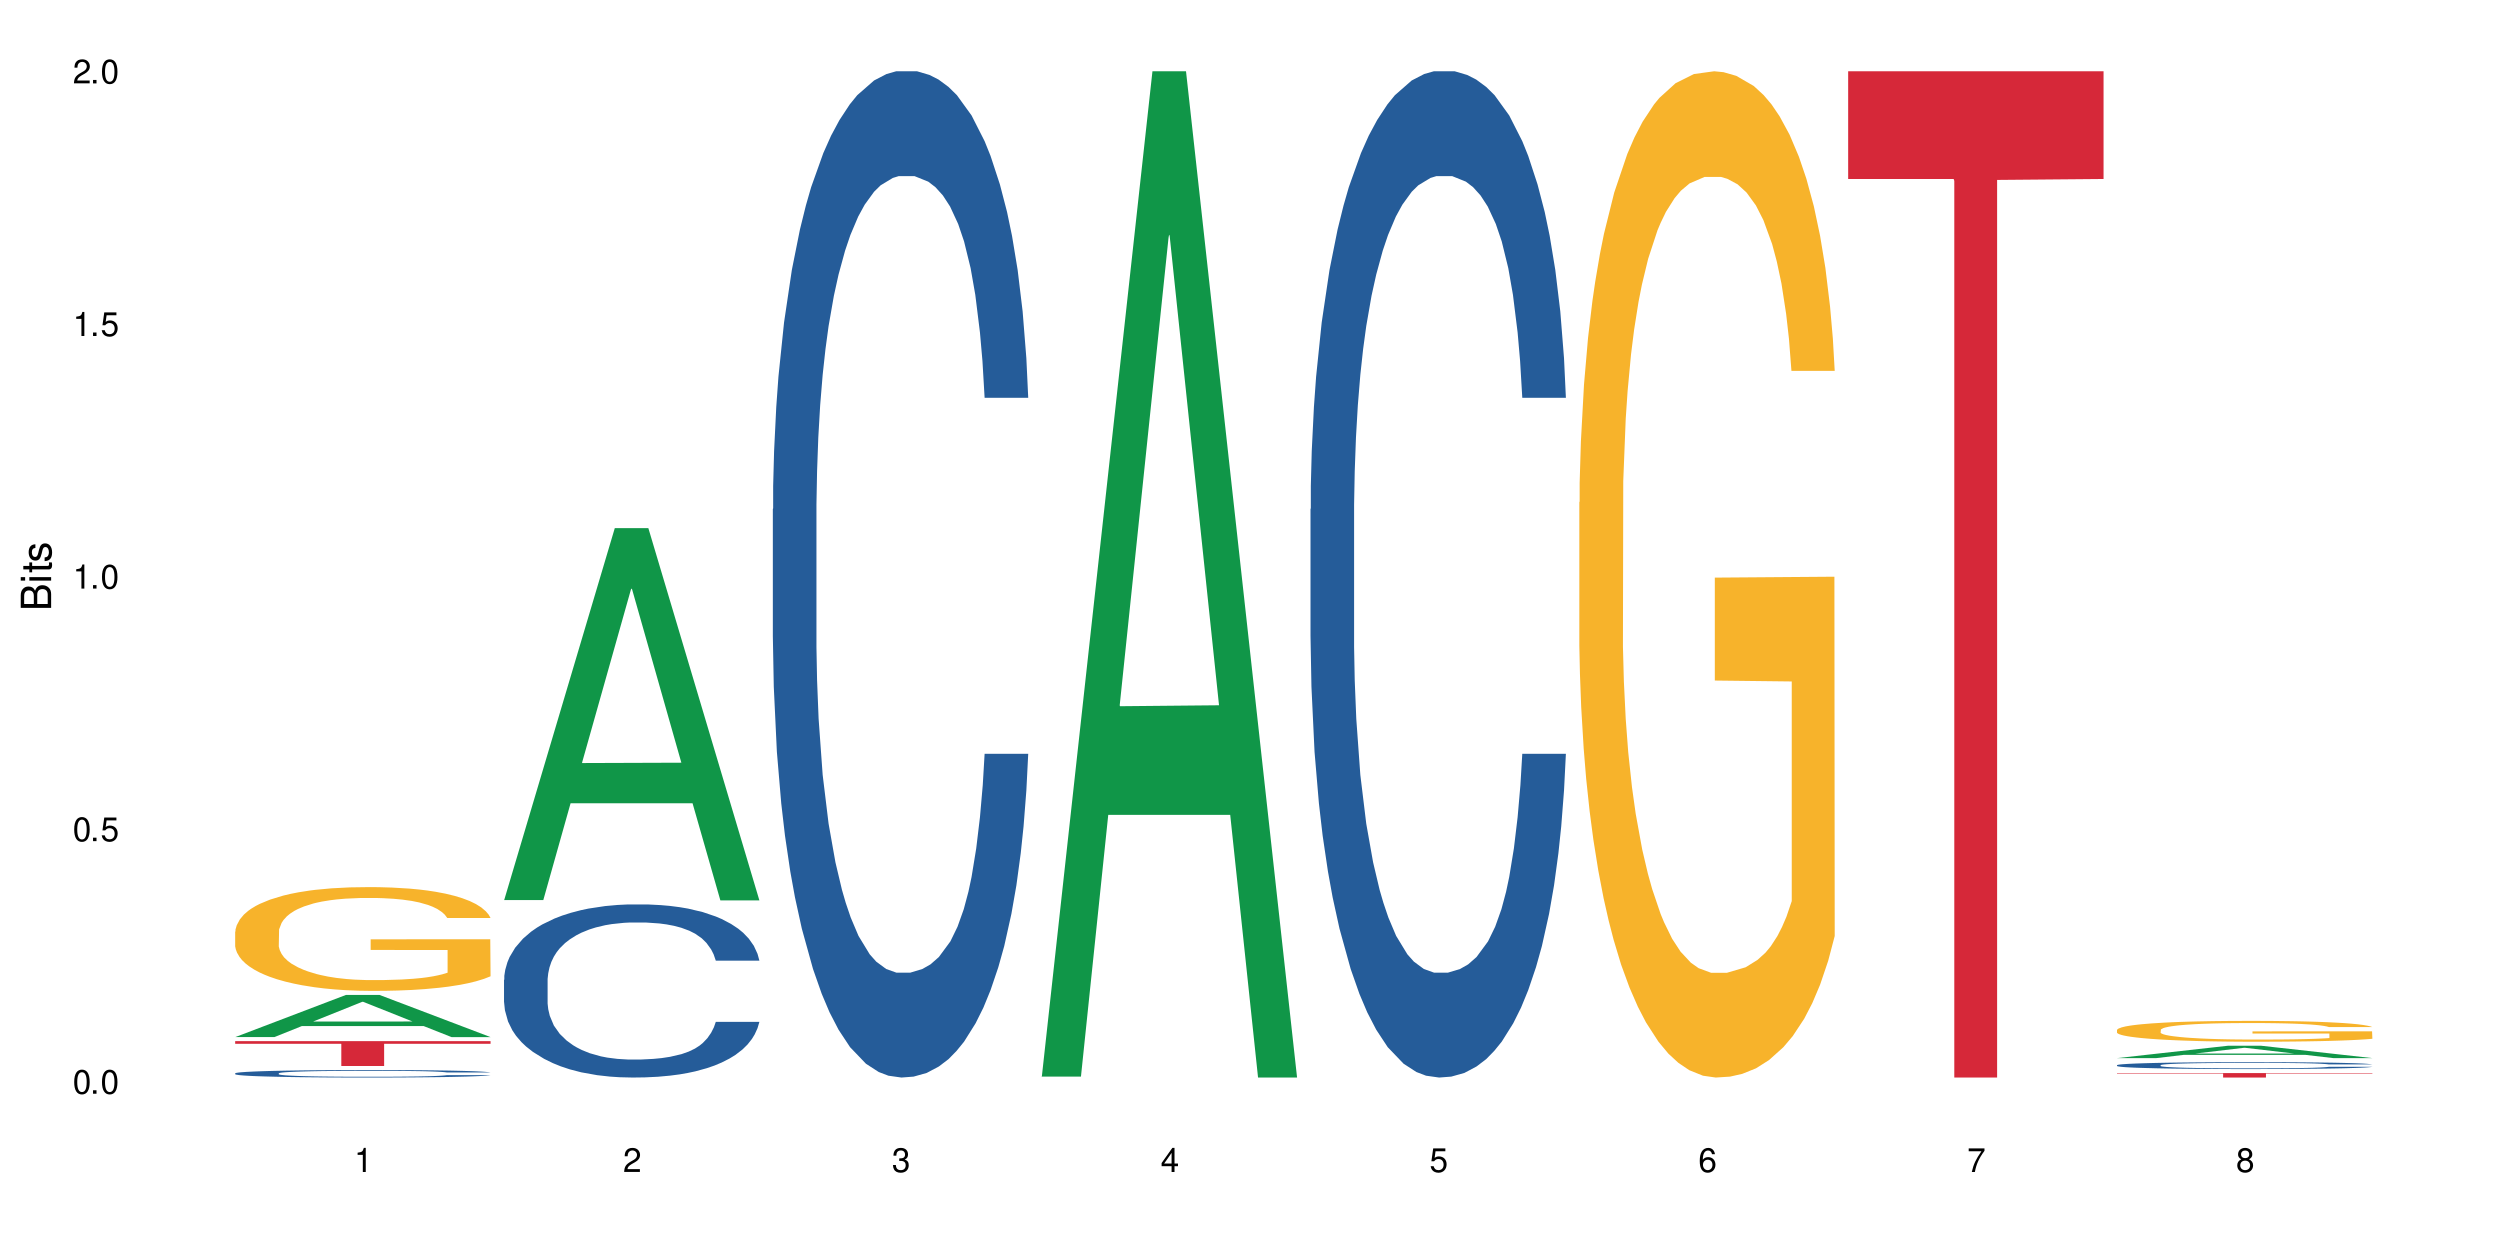 <?xml version="1.0" encoding="UTF-8"?>
<svg xmlns="http://www.w3.org/2000/svg" xmlns:xlink="http://www.w3.org/1999/xlink" width="720" height="360" viewBox="0 0 720 360">
<defs>
<g>
<g id="glyph-0-0">
</g>
<g id="glyph-0-1">
<path d="M 2.641 -6.938 C 2 -6.938 1.422 -6.656 1.078 -6.172 C 0.641 -5.562 0.406 -4.641 0.406 -3.359 C 0.406 -1.016 1.188 0.219 2.641 0.219 C 4.078 0.219 4.859 -1.016 4.859 -3.297 C 4.859 -4.641 4.656 -5.547 4.203 -6.172 C 3.844 -6.656 3.281 -6.938 2.641 -6.938 Z M 2.641 -6.188 C 3.547 -6.188 4 -5.25 4 -3.375 C 4 -1.406 3.562 -0.484 2.625 -0.484 C 1.734 -0.484 1.281 -1.438 1.281 -3.344 C 1.281 -5.25 1.734 -6.188 2.641 -6.188 Z M 2.641 -6.188 "/>
</g>
<g id="glyph-0-2">
<path d="M 1.828 -1 L 0.828 -1 L 0.828 0 L 1.828 0 Z M 1.828 -1 "/>
</g>
<g id="glyph-0-3">
<path d="M 4.562 -6.797 L 1.062 -6.797 L 0.547 -3.094 L 1.328 -3.094 C 1.719 -3.562 2.047 -3.734 2.578 -3.734 C 3.484 -3.734 4.062 -3.109 4.062 -2.094 C 4.062 -1.125 3.484 -0.531 2.578 -0.531 C 1.828 -0.531 1.375 -0.906 1.188 -1.672 L 0.328 -1.672 C 0.453 -1.109 0.547 -0.844 0.75 -0.594 C 1.125 -0.078 1.828 0.219 2.594 0.219 C 3.969 0.219 4.922 -0.781 4.922 -2.219 C 4.922 -3.562 4.031 -4.484 2.719 -4.484 C 2.25 -4.484 1.859 -4.359 1.469 -4.062 L 1.734 -5.969 L 4.562 -5.969 Z M 4.562 -6.797 "/>
</g>
<g id="glyph-0-4">
<path d="M 2.484 -4.938 L 2.484 0 L 3.328 0 L 3.328 -6.938 L 2.766 -6.938 C 2.469 -5.875 2.281 -5.734 0.984 -5.562 L 0.984 -4.938 Z M 2.484 -4.938 "/>
</g>
<g id="glyph-0-5">
<path d="M 4.859 -0.828 L 1.281 -0.828 C 1.359 -1.406 1.672 -1.781 2.5 -2.281 L 3.469 -2.828 C 4.406 -3.344 4.906 -4.062 4.906 -4.906 C 4.906 -5.484 4.672 -6.031 4.266 -6.406 C 3.859 -6.766 3.375 -6.938 2.719 -6.938 C 1.859 -6.938 1.219 -6.625 0.844 -6.031 C 0.609 -5.672 0.5 -5.234 0.484 -4.531 L 1.328 -4.531 C 1.359 -5.016 1.406 -5.281 1.531 -5.516 C 1.75 -5.938 2.188 -6.203 2.703 -6.203 C 3.469 -6.203 4.031 -5.641 4.031 -4.891 C 4.031 -4.344 3.719 -3.859 3.125 -3.516 L 2.234 -3 C 0.812 -2.172 0.406 -1.531 0.328 -0.016 L 4.859 -0.016 Z M 4.859 -0.828 "/>
</g>
<g id="glyph-0-6">
<path d="M 2.125 -3.188 L 2.578 -3.188 C 3.5 -3.188 3.984 -2.766 3.984 -1.922 C 3.984 -1.062 3.469 -0.531 2.594 -0.531 C 1.656 -0.531 1.203 -1 1.156 -2.016 L 0.312 -2.016 C 0.344 -1.453 0.438 -1.094 0.609 -0.781 C 0.953 -0.109 1.625 0.219 2.547 0.219 C 3.953 0.219 4.859 -0.625 4.859 -1.938 C 4.859 -2.828 4.516 -3.297 3.703 -3.594 C 4.344 -3.844 4.656 -4.328 4.656 -5.031 C 4.656 -6.219 3.875 -6.938 2.578 -6.938 C 1.203 -6.938 0.484 -6.172 0.453 -4.703 L 1.297 -4.703 C 1.312 -5.125 1.344 -5.359 1.453 -5.578 C 1.641 -5.969 2.062 -6.203 2.594 -6.203 C 3.344 -6.203 3.797 -5.75 3.797 -5 C 3.797 -4.516 3.609 -4.219 3.25 -4.047 C 3.016 -3.953 2.703 -3.922 2.125 -3.906 Z M 2.125 -3.188 "/>
</g>
<g id="glyph-0-7">
<path d="M 3.141 -1.672 L 3.141 0 L 3.984 0 L 3.984 -1.672 L 4.984 -1.672 L 4.984 -2.438 L 3.984 -2.438 L 3.984 -6.938 L 3.359 -6.938 L 0.266 -2.578 L 0.266 -1.672 Z M 3.141 -2.438 L 1 -2.438 L 3.141 -5.5 Z M 3.141 -2.438 "/>
</g>
<g id="glyph-0-8">
<path d="M 4.781 -5.125 C 4.609 -6.266 3.891 -6.938 2.844 -6.938 C 2.094 -6.938 1.422 -6.578 1.031 -5.953 C 0.594 -5.266 0.406 -4.422 0.406 -3.172 C 0.406 -2 0.578 -1.25 0.984 -0.641 C 1.359 -0.078 1.953 0.219 2.703 0.219 C 3.984 0.219 4.922 -0.75 4.922 -2.094 C 4.922 -3.375 4.062 -4.281 2.844 -4.281 C 2.172 -4.281 1.641 -4.031 1.281 -3.516 C 1.281 -5.234 1.828 -6.188 2.797 -6.188 C 3.391 -6.188 3.797 -5.797 3.938 -5.125 Z M 2.734 -3.531 C 3.547 -3.531 4.062 -2.953 4.062 -2.031 C 4.062 -1.156 3.484 -0.531 2.703 -0.531 C 1.922 -0.531 1.328 -1.188 1.328 -2.078 C 1.328 -2.938 1.906 -3.531 2.734 -3.531 Z M 2.734 -3.531 "/>
</g>
<g id="glyph-0-9">
<path d="M 4.984 -6.797 L 0.438 -6.797 L 0.438 -5.969 L 4.109 -5.969 C 2.5 -3.656 1.828 -2.234 1.328 0 L 2.219 0 C 2.594 -2.172 3.453 -4.047 4.984 -6.094 Z M 4.984 -6.797 "/>
</g>
<g id="glyph-0-10">
<path d="M 3.75 -3.656 C 4.469 -4.094 4.688 -4.438 4.688 -5.078 C 4.688 -6.172 3.844 -6.938 2.641 -6.938 C 1.438 -6.938 0.594 -6.172 0.594 -5.094 C 0.594 -4.438 0.812 -4.094 1.516 -3.656 C 0.734 -3.266 0.359 -2.703 0.359 -1.922 C 0.359 -0.656 1.281 0.219 2.641 0.219 C 3.984 0.219 4.922 -0.656 4.922 -1.922 C 4.922 -2.703 4.531 -3.266 3.75 -3.656 Z M 2.641 -6.188 C 3.359 -6.188 3.812 -5.75 3.812 -5.062 C 3.812 -4.406 3.344 -3.984 2.641 -3.984 C 1.922 -3.984 1.453 -4.406 1.453 -5.078 C 1.453 -5.75 1.922 -6.188 2.641 -6.188 Z M 2.641 -3.266 C 3.484 -3.266 4.062 -2.719 4.062 -1.906 C 4.062 -1.078 3.484 -0.531 2.625 -0.531 C 1.797 -0.531 1.219 -1.094 1.219 -1.906 C 1.219 -2.719 1.781 -3.266 2.641 -3.266 Z M 2.641 -3.266 "/>
</g>
<g id="glyph-1-0">
</g>
<g id="glyph-1-1">
<path d="M 0 -0.953 L 0 -4.891 C 0 -5.719 -0.234 -6.344 -0.734 -6.797 C -1.188 -7.234 -1.812 -7.469 -2.5 -7.469 C -3.547 -7.469 -4.188 -7 -4.625 -5.875 C -4.984 -6.688 -5.625 -7.094 -6.531 -7.094 C -7.172 -7.094 -7.734 -6.859 -8.141 -6.391 C -8.562 -5.922 -8.75 -5.344 -8.75 -4.5 L -8.75 -0.953 Z M -4.984 -2.062 L -7.766 -2.062 L -7.766 -4.219 C -7.766 -4.844 -7.688 -5.203 -7.453 -5.5 C -7.219 -5.812 -6.859 -5.969 -6.375 -5.969 C -5.891 -5.969 -5.531 -5.812 -5.297 -5.5 C -5.062 -5.203 -4.984 -4.844 -4.984 -4.219 Z M -0.984 -2.062 L -4 -2.062 L -4 -4.781 C -4 -5.766 -3.438 -6.359 -2.484 -6.359 C -1.547 -6.359 -0.984 -5.766 -0.984 -4.781 Z M -0.984 -2.062 "/>
</g>
<g id="glyph-1-2">
<path d="M -6.281 -1.797 L -6.281 -0.797 L 0 -0.797 L 0 -1.797 Z M -8.75 -1.797 L -8.75 -0.797 L -7.484 -0.797 L -7.484 -1.797 Z M -8.75 -1.797 "/>
</g>
<g id="glyph-1-3">
<path d="M -6.281 -3.047 L -6.281 -2.016 L -8.016 -2.016 L -8.016 -1.016 L -6.281 -1.016 L -6.281 -0.172 L -5.469 -0.172 L -5.469 -1.016 L -0.719 -1.016 C -0.078 -1.016 0.281 -1.453 0.281 -2.234 C 0.281 -2.5 0.25 -2.719 0.188 -3.047 L -0.641 -3.047 C -0.609 -2.906 -0.594 -2.766 -0.594 -2.562 C -0.594 -2.141 -0.719 -2.016 -1.156 -2.016 L -5.469 -2.016 L -5.469 -3.047 Z M -6.281 -3.047 "/>
</g>
<g id="glyph-1-4">
<path d="M -4.531 -5.25 C -5.766 -5.25 -6.469 -4.422 -6.469 -2.969 C -6.469 -1.516 -5.719 -0.562 -4.547 -0.562 C -3.562 -0.562 -3.094 -1.062 -2.734 -2.562 L -2.516 -3.484 C -2.344 -4.188 -2.094 -4.469 -1.641 -4.469 C -1.047 -4.469 -0.641 -3.875 -0.641 -3 C -0.641 -2.453 -0.797 -2 -1.062 -1.75 C -1.25 -1.594 -1.422 -1.531 -1.875 -1.469 L -1.875 -0.406 C -0.422 -0.453 0.281 -1.266 0.281 -2.922 C 0.281 -4.5 -0.5 -5.516 -1.719 -5.516 C -2.656 -5.516 -3.172 -4.984 -3.469 -3.734 L -3.703 -2.766 C -3.891 -1.953 -4.156 -1.609 -4.594 -1.609 C -5.188 -1.609 -5.547 -2.125 -5.547 -2.938 C -5.547 -3.75 -5.203 -4.172 -4.531 -4.203 Z M -4.531 -5.25 "/>
</g>
</g>
</defs>
<rect x="-72" y="-36" width="864" height="432" fill="rgb(100%, 100%, 100%)" fill-opacity="1"/>
<path fill-rule="nonzero" fill="rgb(6.275%, 58.824%, 28.235%)" fill-opacity="1" d="M 67.73 298.676 L 67.809 298.664 L 99.637 286.539 L 109.301 286.539 L 141.281 298.688 L 130.047 298.688 L 122.031 295.516 L 86.906 295.516 L 79.047 298.676 L 67.73 298.676 L 90.285 294.203 L 118.809 294.191 L 104.586 288.523 L 104.43 288.516 L 104.27 288.547 L 90.207 294.191 L 90.285 294.203 Z M 67.73 298.676 "/>
<path fill-rule="nonzero" fill="rgb(14.51%, 36.078%, 60%)" fill-opacity="1" d="M 67.73 309.109 L 67.82 309.109 L 67.82 309.062 L 68.09 308.984 L 68.719 308.891 L 69.344 308.824 L 70.961 308.707 L 73.203 308.598 L 75.535 308.508 L 77.238 308.457 L 78.766 308.418 L 82.262 308.344 L 84.504 308.309 L 86.926 308.273 L 89.887 308.238 L 92.039 308.219 L 96.883 308.188 L 100.469 308.176 L 103.25 308.168 L 109.262 308.168 L 112.848 308.176 L 115.449 308.188 L 118.32 308.203 L 120.742 308.219 L 124.957 308.266 L 128.727 308.32 L 130.43 308.352 L 133.121 308.414 L 135.184 308.473 L 136.617 308.523 L 138.234 308.598 L 139.668 308.684 L 140.746 308.785 L 141.281 308.871 L 128.727 308.871 L 128.098 308.793 L 127.379 308.73 L 126.035 308.648 L 124.688 308.594 L 122.805 308.535 L 121.102 308.496 L 118.77 308.461 L 116.707 308.438 L 114.555 308.418 L 112.488 308.406 L 108.543 308.395 L 103.969 308.395 L 102.266 308.398 L 98.766 308.414 L 96.883 308.43 L 94.191 308.457 L 92.309 308.48 L 90.066 308.52 L 88.539 308.555 L 86.656 308.605 L 85.312 308.652 L 83.785 308.715 L 82.891 308.766 L 82.082 308.82 L 81.363 308.887 L 80.828 308.957 L 80.469 309.027 L 80.289 309.102 L 80.289 309.406 L 80.469 309.477 L 80.918 309.562 L 82.082 309.684 L 83.785 309.785 L 85.762 309.871 L 87.645 309.93 L 88.719 309.957 L 90.156 309.988 L 92.398 310.027 L 95.629 310.066 L 97.512 310.082 L 100.383 310.098 L 103.34 310.105 L 107.289 310.105 L 110.785 310.098 L 113.117 310.09 L 115.539 310.074 L 118.859 310.039 L 120.922 310.008 L 122.715 309.969 L 124.062 309.934 L 124.957 309.902 L 126.305 309.84 L 127.379 309.773 L 128.188 309.703 L 128.727 309.637 L 141.281 309.637 L 140.746 309.715 L 139.938 309.793 L 139.129 309.852 L 137.875 309.918 L 136.441 309.98 L 134.375 310.051 L 132.672 310.094 L 130.43 310.145 L 128.367 310.184 L 126.125 310.215 L 122.805 310.254 L 120.652 310.273 L 118.32 310.293 L 115.539 310.309 L 112.043 310.324 L 108.273 310.332 L 104.777 310.332 L 101.008 310.328 L 98.227 310.32 L 94.551 310.305 L 89.977 310.266 L 86.656 310.23 L 84.055 310.191 L 81.812 310.152 L 79.301 310.098 L 76.074 310.012 L 74.098 309.945 L 72.754 309.891 L 71.23 309.812 L 70.152 309.742 L 68.898 309.633 L 68 309.492 L 67.73 309.383 Z M 67.73 309.109 "/>
<path fill-rule="nonzero" fill="rgb(96.863%, 70.196%, 16.863%)" fill-opacity="1" d="M 67.73 268.289 L 67.82 268.262 L 67.82 267.715 L 68.18 266.484 L 69.078 264.793 L 70.242 263.402 L 71.5 262.309 L 72.305 261.734 L 73.652 260.918 L 74.816 260.316 L 77.777 259.09 L 81.543 257.941 L 83.609 257.449 L 85.941 256.988 L 89.258 256.469 L 90.785 256.277 L 95.449 255.84 L 100.738 255.566 L 106.57 255.484 L 109.262 255.512 L 112.938 255.621 L 117.961 255.922 L 120.832 256.195 L 123.074 256.469 L 125.406 256.824 L 128.277 257.367 L 130.969 258.023 L 133.121 258.68 L 135.273 259.496 L 137.066 260.371 L 138.594 261.328 L 139.938 262.473 L 140.746 263.43 L 141.281 264.383 L 128.816 264.383 L 128.098 263.43 L 127.289 262.691 L 125.945 261.789 L 124.598 261.137 L 123.254 260.617 L 120.742 259.906 L 118.59 259.469 L 115.898 259.09 L 113.297 258.844 L 110.336 258.68 L 108.543 258.625 L 103.789 258.625 L 99.484 258.816 L 96.973 259.035 L 95.18 259.254 L 92.668 259.66 L 91.141 259.988 L 90.246 260.207 L 87.555 261.055 L 85.762 261.816 L 84.773 262.336 L 83.52 263.156 L 82.621 263.895 L 81.633 264.984 L 81.098 265.805 L 80.379 267.66 L 80.289 272.574 L 80.559 273.609 L 81.098 274.73 L 81.812 275.715 L 82.891 276.75 L 83.965 277.543 L 85.852 278.605 L 87.465 279.316 L 88.719 279.781 L 91.141 280.52 L 92.129 280.762 L 94.461 281.254 L 96.883 281.637 L 99.844 281.965 L 102.086 282.129 L 105.672 282.266 L 110.246 282.266 L 115.629 282.102 L 119.039 281.883 L 121.371 281.664 L 122.895 281.473 L 124.777 281.172 L 126.125 280.898 L 127.379 280.602 L 128.906 280.137 L 128.906 273.609 L 106.75 273.582 L 106.75 270.527 L 141.195 270.5 L 141.281 281.172 L 139.398 281.91 L 137.066 282.621 L 134.824 283.164 L 132.492 283.629 L 129.176 284.148 L 126.484 284.477 L 122.355 284.859 L 118.59 285.105 L 114.645 285.27 L 111.145 285.348 L 107.02 285.375 L 103.34 285.32 L 99.395 285.16 L 96.254 284.941 L 93.383 284.668 L 90.516 284.312 L 86.926 283.738 L 84.594 283.273 L 82.172 282.703 L 79.75 282.02 L 77.598 281.281 L 76.164 280.707 L 74.727 280.055 L 73.203 279.234 L 71.766 278.305 L 70.691 277.461 L 69.703 276.504 L 68.988 275.605 L 68.27 274.375 L 67.91 273.395 L 67.73 272.547 Z M 67.73 268.289 "/>
<path fill-rule="nonzero" fill="rgb(83.922%, 15.686%, 22.353%)" fill-opacity="1" d="M 67.73 299.852 L 141.281 299.852 L 141.281 300.617 L 110.629 300.621 L 110.629 307.004 L 98.297 307.004 L 98.297 300.629 L 98.117 300.617 L 67.73 300.617 Z M 67.73 299.852 "/>
<path fill-rule="nonzero" fill="rgb(6.275%, 58.824%, 28.235%)" fill-opacity="1" d="M 145.156 259.227 L 145.234 259.125 L 177.059 152.102 L 186.723 152.102 L 218.707 259.324 L 207.469 259.324 L 199.453 231.336 L 164.328 231.336 L 156.469 259.227 L 145.156 259.227 L 167.707 219.758 L 196.23 219.656 L 182.008 169.617 L 181.852 169.52 L 181.695 169.82 L 167.629 219.656 L 167.707 219.758 Z M 145.156 259.227 "/>
<path fill-rule="nonzero" fill="rgb(14.51%, 36.078%, 60%)" fill-opacity="1" d="M 145.156 282.176 L 145.242 282.129 L 145.242 281.039 L 145.512 279.305 L 146.141 277.117 L 146.77 275.617 L 148.383 272.926 L 150.625 270.332 L 152.957 268.324 L 154.664 267.141 L 156.188 266.23 L 159.684 264.543 L 161.93 263.68 L 164.352 262.902 L 167.309 262.129 L 169.461 261.676 L 174.305 260.945 L 177.895 260.625 L 180.676 260.488 L 186.684 260.488 L 190.273 260.672 L 192.875 260.898 L 195.742 261.266 L 198.164 261.676 L 202.383 262.676 L 206.148 263.953 L 207.852 264.68 L 210.543 266.094 L 212.605 267.461 L 214.043 268.645 L 215.656 270.332 L 217.094 272.379 L 218.168 274.703 L 218.707 276.664 L 206.148 276.664 L 205.52 274.84 L 204.805 273.43 L 203.457 271.562 L 202.113 270.238 L 200.23 268.918 L 198.523 268.051 L 196.191 267.188 L 194.129 266.641 L 191.977 266.23 L 189.914 265.957 L 185.969 265.684 L 181.391 265.684 L 179.688 265.773 L 176.191 266.141 L 174.305 266.457 L 171.613 267.098 L 169.73 267.688 L 167.488 268.598 L 165.965 269.375 L 164.082 270.559 L 162.734 271.605 L 161.211 273.109 L 160.312 274.25 L 159.508 275.523 L 158.789 277.027 L 158.25 278.621 L 157.891 280.309 L 157.711 281.949 L 157.711 289.012 L 157.891 290.652 L 158.34 292.562 L 159.508 295.344 L 161.211 297.758 L 163.184 299.672 L 165.066 301.039 L 166.145 301.676 L 167.578 302.406 L 169.82 303.316 L 173.051 304.227 L 174.934 304.594 L 177.805 304.957 L 180.766 305.137 L 184.711 305.137 L 188.211 304.957 L 190.543 304.73 L 192.965 304.363 L 196.281 303.59 L 198.344 302.859 L 200.141 301.996 L 201.484 301.129 L 202.383 300.398 L 203.727 298.988 L 204.805 297.438 L 205.609 295.844 L 206.148 294.297 L 218.707 294.297 L 218.168 296.117 L 217.359 297.895 L 216.555 299.215 L 215.297 300.809 L 213.863 302.223 L 211.801 303.816 L 210.094 304.863 L 207.852 306.004 L 205.789 306.871 L 203.547 307.645 L 200.23 308.555 L 198.074 309.012 L 195.742 309.422 L 192.965 309.785 L 189.465 310.105 L 185.699 310.285 L 182.199 310.332 L 178.434 310.242 L 175.652 310.059 L 171.973 309.648 L 167.398 308.828 L 164.082 307.965 L 161.48 307.098 L 159.238 306.188 L 156.727 304.957 L 153.496 302.953 L 151.523 301.402 L 150.176 300.125 L 148.652 298.352 L 147.574 296.754 L 146.32 294.203 L 145.422 290.969 L 145.156 288.465 Z M 145.156 282.176 "/>
<path fill-rule="nonzero" fill="rgb(14.51%, 36.078%, 60%)" fill-opacity="1" d="M 222.578 146.621 L 222.668 146.355 L 222.668 140 L 222.938 129.934 L 223.562 117.215 L 224.191 108.477 L 225.809 92.844 L 228.051 77.746 L 230.383 66.09 L 232.086 59.203 L 233.609 53.902 L 237.109 44.102 L 239.352 39.07 L 241.773 34.566 L 244.734 30.062 L 246.887 27.414 L 251.73 23.176 L 255.316 21.32 L 258.098 20.527 L 264.109 20.527 L 267.695 21.586 L 270.297 22.91 L 273.168 25.031 L 275.59 27.414 L 279.805 33.242 L 283.57 40.66 L 285.277 44.898 L 287.969 53.109 L 290.031 61.055 L 291.465 67.945 L 293.082 77.746 L 294.516 89.668 L 295.59 103.176 L 296.129 114.566 L 283.57 114.566 L 282.945 103.973 L 282.227 95.758 L 280.883 84.898 L 279.535 77.215 L 277.652 69.535 L 275.949 64.5 L 273.617 59.469 L 271.551 56.289 L 269.398 53.902 L 267.336 52.316 L 263.391 50.727 L 258.816 50.727 L 257.109 51.254 L 253.613 53.375 L 251.73 55.23 L 249.039 58.938 L 247.156 62.383 L 244.914 67.68 L 243.387 72.184 L 241.504 79.07 L 240.16 85.164 L 238.633 93.906 L 237.738 100.527 L 236.93 107.945 L 236.211 116.688 L 235.672 125.957 L 235.316 135.762 L 235.137 145.297 L 235.137 186.355 L 235.316 195.895 L 235.762 207.02 L 236.93 223.18 L 238.633 237.219 L 240.605 248.344 L 242.492 256.293 L 243.566 260 L 245.004 264.238 L 247.246 269.535 L 250.473 274.836 L 252.355 276.953 L 255.227 279.074 L 258.188 280.133 L 262.133 280.133 L 265.633 279.074 L 267.965 277.75 L 270.387 275.629 L 273.707 271.125 L 275.77 266.887 L 277.562 261.855 L 278.906 256.82 L 279.805 252.582 L 281.148 244.371 L 282.227 235.363 L 283.035 226.094 L 283.57 217.086 L 296.129 217.086 L 295.59 227.684 L 294.785 238.012 L 293.977 245.695 L 292.723 254.969 L 291.285 263.18 L 289.223 272.449 L 287.52 278.543 L 285.277 285.168 L 283.215 290.199 L 280.973 294.703 L 277.652 300 L 275.5 302.648 L 273.168 305.035 L 270.387 307.152 L 266.887 309.008 L 263.121 310.066 L 259.621 310.332 L 255.855 309.801 L 253.074 308.742 L 249.398 306.359 L 244.824 301.59 L 241.504 296.559 L 238.902 291.523 L 236.66 286.227 L 234.148 279.074 L 230.918 267.418 L 228.945 258.41 L 227.602 250.992 L 226.074 240.664 L 225 231.391 L 223.742 216.555 L 222.848 197.746 L 222.578 183.18 Z M 222.578 146.621 "/>
<path fill-rule="nonzero" fill="rgb(6.275%, 58.824%, 28.235%)" fill-opacity="1" d="M 300 310.059 L 300.078 309.789 L 331.906 20.527 L 341.57 20.527 L 373.555 310.332 L 362.316 310.332 L 354.301 234.684 L 319.176 234.684 L 311.316 310.059 L 300 310.059 L 322.555 203.391 L 351.078 203.117 L 336.855 67.875 L 336.699 67.602 L 336.543 68.418 L 322.477 203.117 L 322.555 203.391 Z M 300 310.059 "/>
<path fill-rule="nonzero" fill="rgb(14.51%, 36.078%, 60%)" fill-opacity="1" d="M 377.426 146.621 L 377.516 146.355 L 377.516 140 L 377.781 129.934 L 378.41 117.215 L 379.039 108.477 L 380.652 92.844 L 382.895 77.746 L 385.227 66.09 L 386.934 59.203 L 388.457 53.902 L 391.957 44.102 L 394.199 39.07 L 396.621 34.566 L 399.578 30.062 L 401.734 27.414 L 406.574 23.176 L 410.164 21.32 L 412.945 20.527 L 418.953 20.527 L 422.543 21.586 L 425.145 22.91 L 428.016 25.031 L 430.438 27.414 L 434.652 33.242 L 438.418 40.66 L 440.125 44.898 L 442.812 53.109 L 444.879 61.055 L 446.312 67.945 L 447.926 77.746 L 449.363 89.668 L 450.438 103.176 L 450.977 114.566 L 438.418 114.566 L 437.789 103.973 L 437.074 95.758 L 435.727 84.898 L 434.383 77.215 L 432.5 69.535 L 430.793 64.5 L 428.461 59.469 L 426.398 56.289 L 424.246 53.902 L 422.184 52.316 L 418.238 50.727 L 413.664 50.727 L 411.957 51.254 L 408.461 53.375 L 406.574 55.23 L 403.887 58.938 L 402 62.383 L 399.758 67.68 L 398.234 72.184 L 396.352 79.07 L 395.004 85.164 L 393.48 93.906 L 392.582 100.527 L 391.777 107.945 L 391.059 116.688 L 390.52 125.957 L 390.16 135.762 L 389.98 145.297 L 389.98 186.355 L 390.16 195.895 L 390.609 207.02 L 391.777 223.18 L 393.48 237.219 L 395.453 248.344 L 397.336 256.293 L 398.414 260 L 399.848 264.238 L 402.09 269.535 L 405.32 274.836 L 407.203 276.953 L 410.074 279.074 L 413.035 280.133 L 416.98 280.133 L 420.48 279.074 L 422.812 277.75 L 425.234 275.629 L 428.551 271.125 L 430.613 266.887 L 432.41 261.855 L 433.754 256.82 L 434.652 252.582 L 435.996 244.371 L 437.074 235.363 L 437.879 226.094 L 438.418 217.086 L 450.977 217.086 L 450.438 227.684 L 449.633 238.012 L 448.824 245.695 L 447.566 254.969 L 446.133 263.18 L 444.07 272.449 L 442.367 278.543 L 440.125 285.168 L 438.059 290.199 L 435.816 294.703 L 432.5 300 L 430.348 302.648 L 428.016 305.035 L 425.234 307.152 L 421.734 309.008 L 417.969 310.066 L 414.469 310.332 L 410.703 309.801 L 407.922 308.742 L 404.242 306.359 L 399.668 301.59 L 396.352 296.559 L 393.75 291.523 L 391.508 286.227 L 388.996 279.074 L 385.766 267.418 L 383.793 258.41 L 382.449 250.992 L 380.922 240.664 L 379.848 231.391 L 378.59 216.555 L 377.695 197.746 L 377.426 183.18 Z M 377.426 146.621 "/>
<path fill-rule="nonzero" fill="rgb(96.863%, 70.196%, 16.863%)" fill-opacity="1" d="M 454.848 144.652 L 454.938 144.387 L 454.938 139.094 L 455.297 127.184 L 456.191 110.777 L 457.359 97.277 L 458.613 86.691 L 459.422 81.133 L 460.77 73.195 L 461.934 67.371 L 464.895 55.461 L 468.66 44.348 L 470.723 39.582 L 473.055 35.082 L 476.375 30.055 L 477.898 28.203 L 482.562 23.965 L 487.855 21.32 L 493.688 20.527 L 496.379 20.789 L 500.055 21.848 L 505.078 24.762 L 507.949 27.406 L 510.191 30.055 L 512.523 33.496 L 515.395 38.789 L 518.086 45.141 L 520.238 51.492 L 522.391 59.43 L 524.184 67.902 L 525.711 77.164 L 527.055 88.281 L 527.863 97.543 L 528.398 106.805 L 515.934 106.805 L 515.215 97.543 L 514.406 90.398 L 513.062 81.664 L 511.715 75.312 L 510.371 70.281 L 507.859 63.402 L 505.707 59.168 L 503.016 55.461 L 500.414 53.078 L 497.453 51.492 L 495.66 50.961 L 490.906 50.961 L 486.602 52.816 L 484.09 54.934 L 482.297 57.051 L 479.785 61.02 L 478.258 64.195 L 477.363 66.312 L 474.672 74.516 L 472.879 81.93 L 471.891 86.957 L 470.633 94.898 L 469.738 102.043 L 468.75 112.629 L 468.211 120.57 L 467.496 138.566 L 467.406 186.207 L 467.676 196.262 L 468.211 207.113 L 468.93 216.641 L 470.008 226.699 L 471.082 234.375 L 472.965 244.695 L 474.582 251.578 L 475.836 256.078 L 478.258 263.223 L 479.246 265.605 L 481.578 270.367 L 484 274.074 L 486.961 277.25 L 489.203 278.836 L 492.789 280.16 L 497.363 280.16 L 502.746 278.574 L 506.156 276.457 L 508.488 274.34 L 510.012 272.484 L 511.895 269.574 L 513.242 266.926 L 514.496 264.016 L 516.023 259.516 L 516.023 196.262 L 493.867 195.996 L 493.867 166.355 L 528.309 166.09 L 528.398 269.574 L 526.516 276.719 L 524.184 283.602 L 521.941 288.895 L 519.609 293.395 L 516.289 298.422 L 513.602 301.598 L 509.473 305.305 L 505.707 307.688 L 501.758 309.273 L 498.262 310.066 L 494.137 310.332 L 490.457 309.805 L 486.512 308.215 L 483.371 306.098 L 480.5 303.453 L 477.633 300.012 L 474.043 294.453 L 471.711 289.953 L 469.289 284.395 L 466.867 277.777 L 464.715 270.633 L 463.281 265.074 L 461.844 258.723 L 460.32 250.781 L 458.883 241.785 L 457.809 233.578 L 456.82 224.316 L 456.102 215.582 L 455.387 203.672 L 455.027 194.145 L 454.848 185.941 Z M 454.848 144.652 "/>
<path fill-rule="nonzero" fill="rgb(83.922%, 15.686%, 22.353%)" fill-opacity="1" d="M 532.27 20.527 L 605.824 20.527 L 605.824 51.547 L 575.168 51.82 L 575.168 310.332 L 562.836 310.332 L 562.836 52.094 L 562.656 51.547 L 532.27 51.547 Z M 532.27 20.527 "/>
<path fill-rule="nonzero" fill="rgb(6.275%, 58.824%, 28.235%)" fill-opacity="1" d="M 609.695 304.734 L 609.773 304.73 L 641.598 301.18 L 651.266 301.18 L 683.246 304.738 L 672.008 304.738 L 663.996 303.809 L 628.867 303.809 L 621.012 304.734 L 609.695 304.734 L 632.246 303.426 L 660.773 303.422 L 646.551 301.762 L 646.391 301.758 L 646.234 301.77 L 632.168 303.422 L 632.246 303.426 Z M 609.695 304.734 "/>
<path fill-rule="nonzero" fill="rgb(14.51%, 36.078%, 60%)" fill-opacity="1" d="M 609.695 306.766 L 609.785 306.762 L 609.785 306.719 L 610.055 306.648 L 610.68 306.562 L 611.309 306.504 L 612.922 306.395 L 615.164 306.293 L 617.5 306.215 L 619.203 306.168 L 620.727 306.129 L 624.227 306.062 L 626.469 306.027 L 628.891 305.996 L 631.852 305.965 L 634.004 305.949 L 638.848 305.918 L 642.434 305.906 L 645.215 305.902 L 651.223 305.902 L 654.812 305.91 L 657.414 305.918 L 660.285 305.934 L 662.707 305.949 L 666.922 305.988 L 670.688 306.039 L 672.395 306.066 L 675.086 306.125 L 677.148 306.18 L 678.582 306.227 L 680.195 306.293 L 681.633 306.375 L 682.707 306.469 L 683.246 306.547 L 670.688 306.547 L 670.062 306.473 L 669.344 306.418 L 667.996 306.344 L 666.652 306.289 L 664.77 306.238 L 663.066 306.203 L 660.734 306.168 L 658.668 306.145 L 656.516 306.129 L 654.453 306.117 L 650.508 306.109 L 645.934 306.109 L 644.227 306.113 L 640.73 306.125 L 638.848 306.141 L 636.156 306.164 L 634.273 306.188 L 632.027 306.223 L 630.504 306.254 L 628.621 306.301 L 627.273 306.344 L 625.75 306.402 L 624.852 306.449 L 624.047 306.5 L 623.328 306.559 L 622.789 306.621 L 622.43 306.691 L 622.254 306.754 L 622.254 307.035 L 622.43 307.102 L 622.879 307.176 L 624.047 307.289 L 625.75 307.383 L 627.723 307.461 L 629.605 307.516 L 630.684 307.539 L 632.117 307.57 L 634.363 307.605 L 637.59 307.641 L 639.473 307.656 L 642.344 307.672 L 645.305 307.68 L 649.25 307.68 L 652.75 307.672 L 655.082 307.66 L 657.504 307.648 L 660.82 307.617 L 662.887 307.586 L 664.68 307.555 L 666.023 307.52 L 666.922 307.488 L 668.266 307.434 L 669.344 307.371 L 670.152 307.309 L 670.688 307.246 L 683.246 307.246 L 682.707 307.32 L 681.902 307.391 L 681.094 307.441 L 679.84 307.504 L 678.402 307.562 L 676.34 307.625 L 674.637 307.668 L 672.395 307.711 L 670.332 307.746 L 668.086 307.777 L 664.77 307.812 L 662.617 307.832 L 660.285 307.848 L 657.504 307.863 L 654.004 307.875 L 650.238 307.883 L 642.973 307.883 L 640.191 307.875 L 636.516 307.859 L 631.941 307.824 L 628.621 307.789 L 626.02 307.758 L 623.777 307.719 L 621.266 307.672 L 618.035 307.59 L 616.062 307.531 L 614.719 307.48 L 613.191 307.406 L 612.117 307.344 L 610.859 307.242 L 609.965 307.113 L 609.695 307.016 Z M 609.695 306.766 "/>
<path fill-rule="nonzero" fill="rgb(96.863%, 70.196%, 16.863%)" fill-opacity="1" d="M 609.695 296.586 L 609.785 296.578 L 609.785 296.469 L 610.145 296.223 L 611.039 295.883 L 612.207 295.602 L 613.461 295.383 L 614.27 295.27 L 615.613 295.105 L 616.781 294.984 L 619.742 294.738 L 623.508 294.508 L 625.57 294.406 L 627.902 294.312 L 631.223 294.211 L 632.746 294.172 L 637.41 294.082 L 642.703 294.027 L 648.535 294.012 L 651.223 294.02 L 654.902 294.039 L 659.926 294.102 L 662.797 294.156 L 665.039 294.211 L 667.371 294.281 L 670.242 294.391 L 672.93 294.523 L 675.086 294.652 L 677.238 294.82 L 679.031 294.992 L 680.555 295.188 L 681.902 295.418 L 682.707 295.609 L 683.246 295.801 L 670.777 295.801 L 670.062 295.609 L 669.254 295.461 L 667.91 295.277 L 666.562 295.148 L 665.219 295.043 L 662.707 294.902 L 660.555 294.812 L 657.863 294.738 L 655.262 294.688 L 652.301 294.652 L 650.508 294.645 L 645.754 294.645 L 641.449 294.68 L 638.938 294.727 L 637.141 294.77 L 634.629 294.852 L 633.105 294.918 L 632.207 294.961 L 629.52 295.133 L 627.723 295.285 L 626.738 295.391 L 625.48 295.555 L 624.586 295.703 L 623.598 295.922 L 623.059 296.086 L 622.344 296.457 L 622.254 297.445 L 622.52 297.652 L 623.059 297.879 L 623.777 298.074 L 624.852 298.285 L 625.93 298.441 L 627.812 298.656 L 629.43 298.801 L 630.684 298.895 L 633.105 299.039 L 634.094 299.09 L 636.426 299.188 L 638.848 299.266 L 641.805 299.332 L 644.047 299.363 L 647.637 299.391 L 652.211 299.391 L 657.594 299.359 L 661 299.316 L 663.332 299.27 L 664.859 299.234 L 666.742 299.172 L 668.086 299.117 L 669.344 299.059 L 670.867 298.965 L 670.867 297.652 L 648.715 297.648 L 648.715 297.035 L 683.156 297.027 L 683.246 299.172 L 681.363 299.32 L 679.031 299.465 L 676.789 299.574 L 674.457 299.668 L 671.137 299.77 L 668.445 299.836 L 664.32 299.914 L 660.555 299.961 L 656.605 299.996 L 653.109 300.012 L 648.98 300.016 L 645.305 300.008 L 641.359 299.973 L 638.219 299.93 L 635.348 299.875 L 632.477 299.805 L 628.891 299.688 L 626.559 299.594 L 624.137 299.48 L 621.715 299.344 L 619.562 299.195 L 618.125 299.078 L 616.691 298.949 L 615.164 298.781 L 613.73 298.598 L 612.656 298.426 L 611.668 298.234 L 610.949 298.055 L 610.234 297.809 L 609.875 297.609 L 609.695 297.441 Z M 609.695 296.586 "/>
<path fill-rule="nonzero" fill="rgb(83.922%, 15.686%, 22.353%)" fill-opacity="1" d="M 609.695 309.047 L 683.246 309.047 L 683.246 309.188 L 652.594 309.188 L 652.594 310.332 L 640.258 310.332 L 640.258 309.188 L 609.695 309.188 Z M 609.695 309.047 "/>
<g fill="rgb(0%, 0%, 0%)" fill-opacity="1">
<use xlink:href="#glyph-0-1" x="20.965" y="314.993"/>
<use xlink:href="#glyph-0-2" x="25.965" y="314.993"/>
<use xlink:href="#glyph-0-1" x="28.965" y="314.993"/>
</g>
<g fill="rgb(0%, 0%, 0%)" fill-opacity="1">
<use xlink:href="#glyph-0-1" x="20.965" y="242.251"/>
<use xlink:href="#glyph-0-2" x="25.965" y="242.251"/>
<use xlink:href="#glyph-0-3" x="28.965" y="242.251"/>
</g>
<g fill="rgb(0%, 0%, 0%)" fill-opacity="1">
<use xlink:href="#glyph-0-4" x="20.965" y="169.509"/>
<use xlink:href="#glyph-0-2" x="25.965" y="169.509"/>
<use xlink:href="#glyph-0-1" x="28.965" y="169.509"/>
</g>
<g fill="rgb(0%, 0%, 0%)" fill-opacity="1">
<use xlink:href="#glyph-0-4" x="20.965" y="96.767"/>
<use xlink:href="#glyph-0-2" x="25.965" y="96.767"/>
<use xlink:href="#glyph-0-3" x="28.965" y="96.767"/>
</g>
<g fill="rgb(0%, 0%, 0%)" fill-opacity="1">
<use xlink:href="#glyph-0-5" x="20.965" y="24.024"/>
<use xlink:href="#glyph-0-2" x="25.965" y="24.024"/>
<use xlink:href="#glyph-0-1" x="28.965" y="24.024"/>
</g>
<g fill="rgb(0%, 0%, 0%)" fill-opacity="1">
<use xlink:href="#glyph-0-4" x="102.008" y="337.532"/>
</g>
<g fill="rgb(0%, 0%, 0%)" fill-opacity="1">
<use xlink:href="#glyph-0-5" x="179.43" y="337.532"/>
</g>
<g fill="rgb(0%, 0%, 0%)" fill-opacity="1">
<use xlink:href="#glyph-0-6" x="256.855" y="337.532"/>
</g>
<g fill="rgb(0%, 0%, 0%)" fill-opacity="1">
<use xlink:href="#glyph-0-7" x="334.277" y="337.532"/>
</g>
<g fill="rgb(0%, 0%, 0%)" fill-opacity="1">
<use xlink:href="#glyph-0-3" x="411.699" y="337.532"/>
</g>
<g fill="rgb(0%, 0%, 0%)" fill-opacity="1">
<use xlink:href="#glyph-0-8" x="489.125" y="337.532"/>
</g>
<g fill="rgb(0%, 0%, 0%)" fill-opacity="1">
<use xlink:href="#glyph-0-9" x="566.547" y="337.532"/>
</g>
<g fill="rgb(0%, 0%, 0%)" fill-opacity="1">
<use xlink:href="#glyph-0-10" x="643.969" y="337.532"/>
</g>
<g fill="rgb(0%, 0%, 0%)" fill-opacity="1">
<use xlink:href="#glyph-1-1" x="14.725" y="176.012"/>
<use xlink:href="#glyph-1-2" x="14.725" y="168.012"/>
<use xlink:href="#glyph-1-3" x="14.725" y="165.012"/>
<use xlink:href="#glyph-1-4" x="14.725" y="162.012"/>
</g>
</svg>
